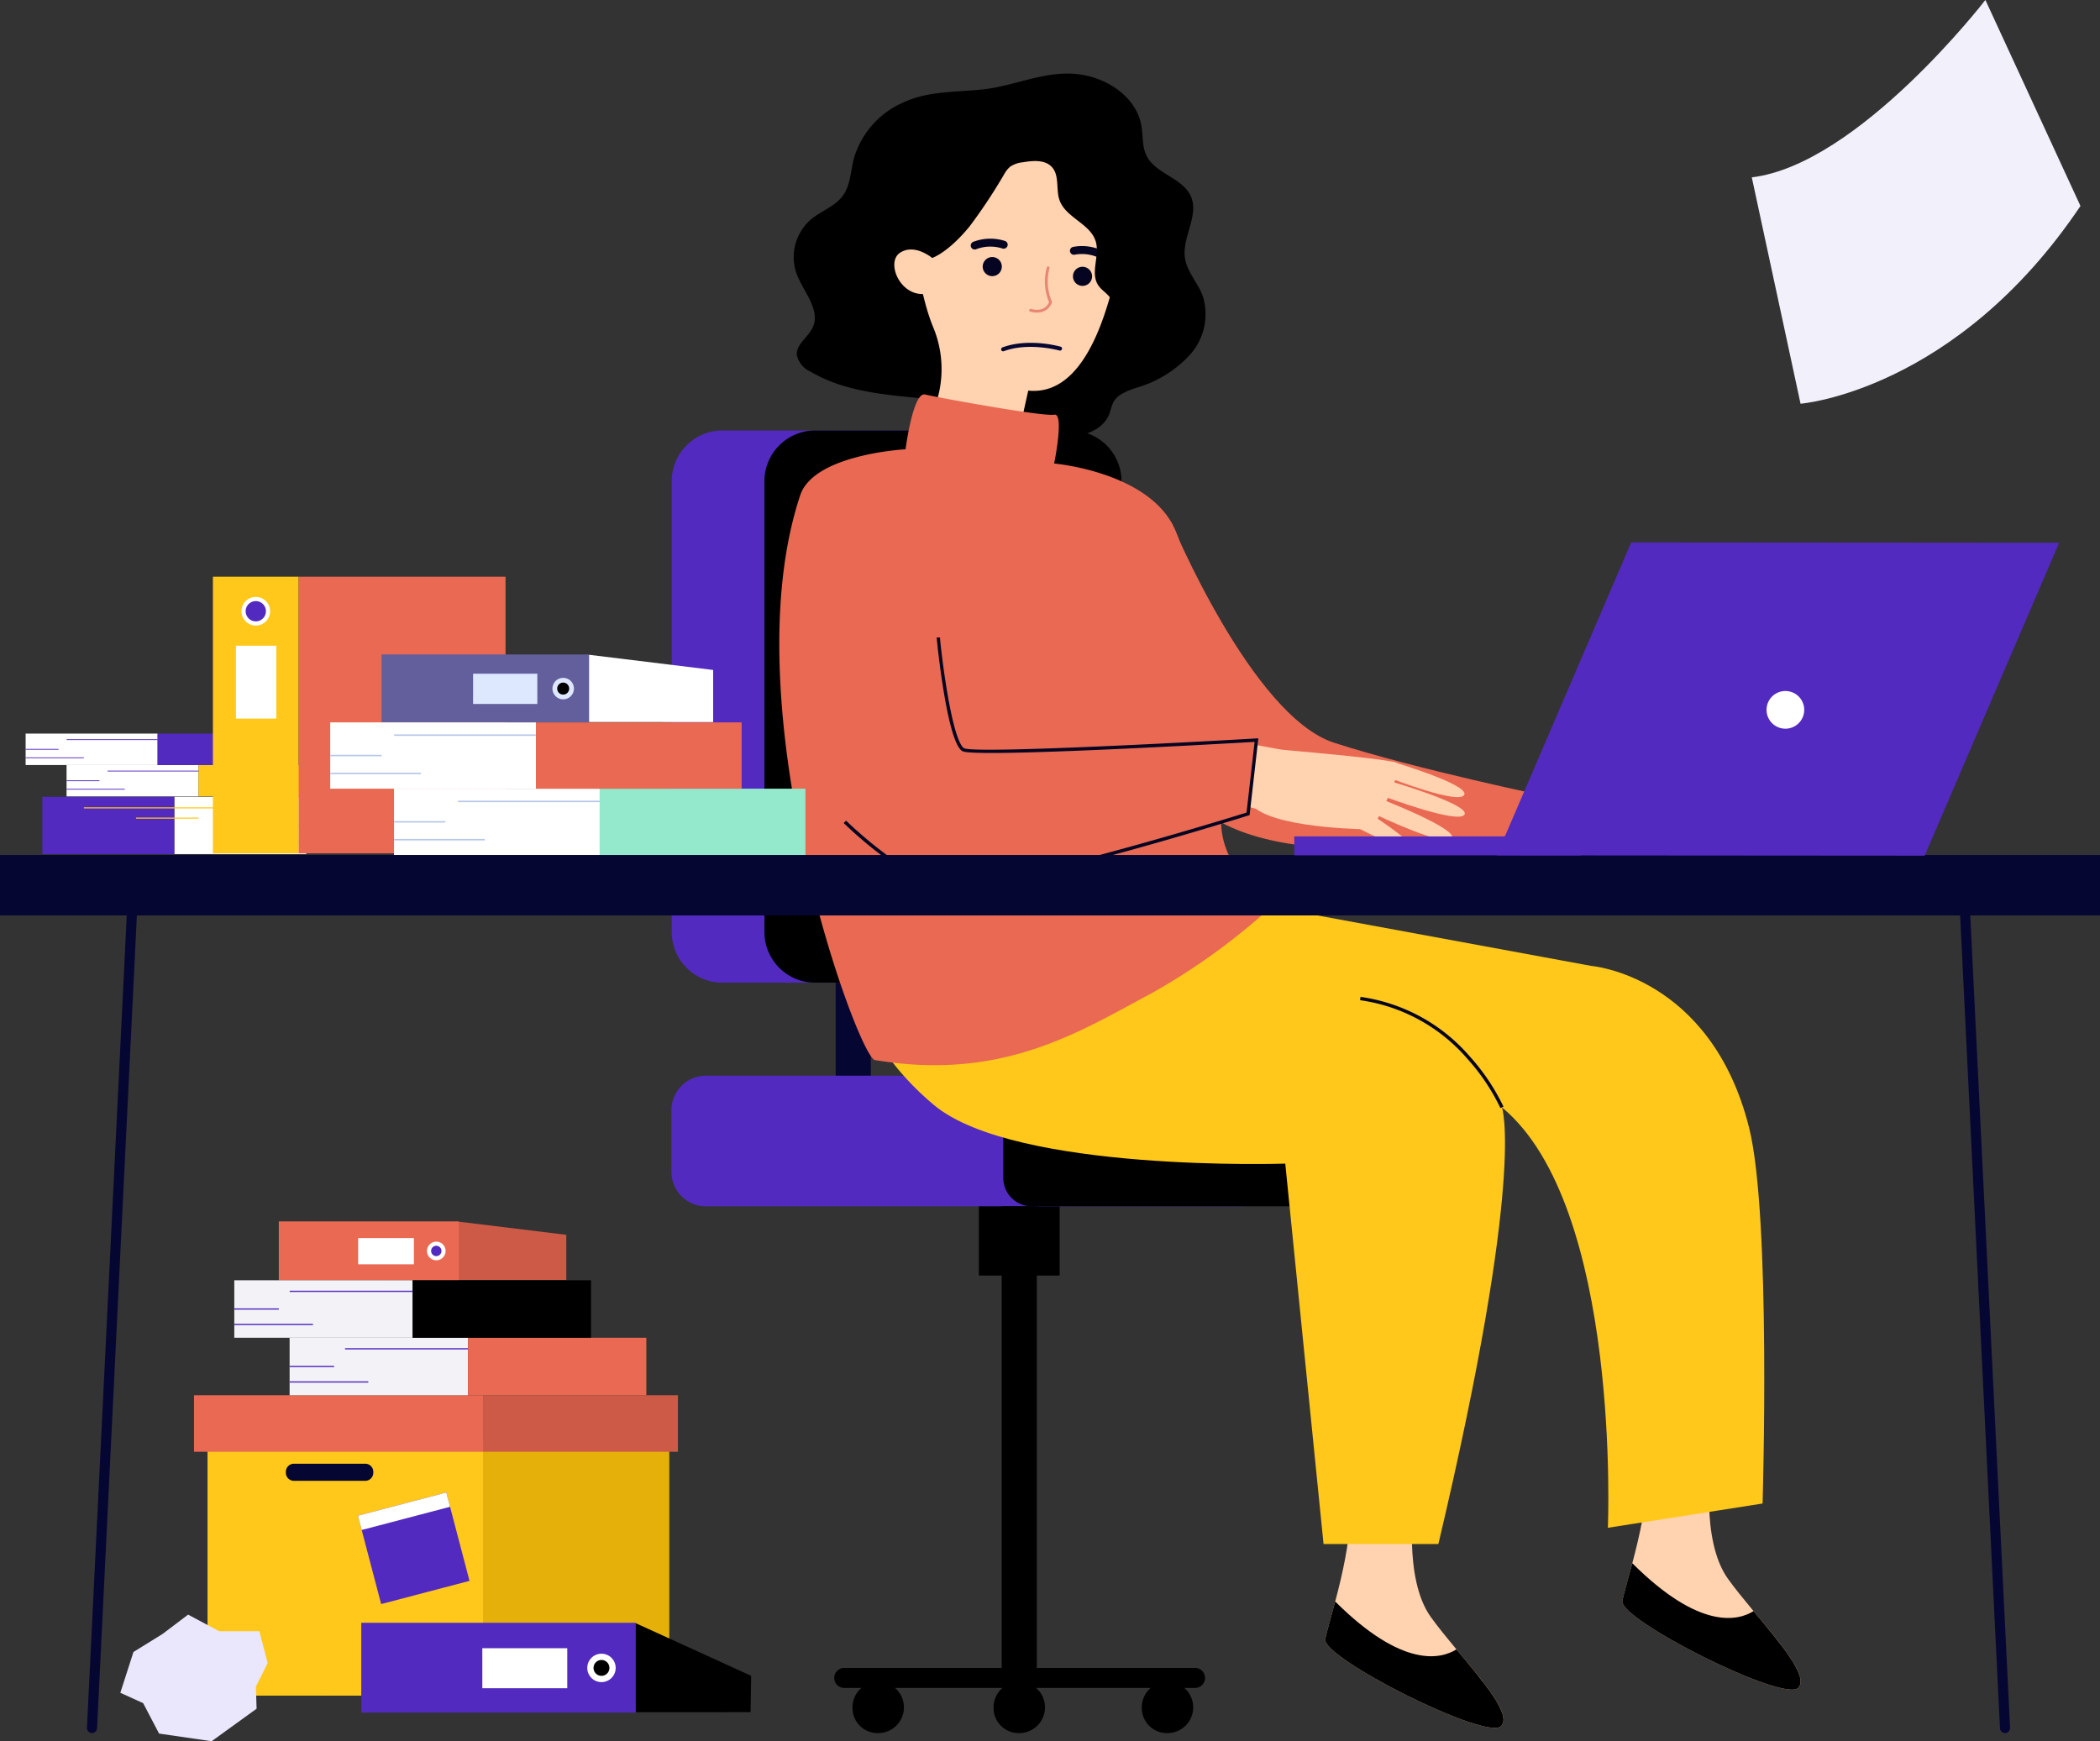 <svg xmlns="http://www.w3.org/2000/svg" width="283.464" height="235.074" viewBox="0 0 283.464 235.074">
  <rect x="0" y="0" width="283.464" height="235.074" fill="#333333" stroke="none"/>
  <g id="Group_1833" data-name="Group 1833" transform="translate(-1198.234 -1796.308)">
    <rect id="Rectangle_2715" data-name="Rectangle 2715" width="17.814" height="4.244" transform="translate(1207.22 1899.591)" fill="#fff"/>
    <rect id="Rectangle_2716" data-name="Rectangle 2716" width="17.814" height="4.244" transform="translate(1225.033 1899.591)" fill="#ffc81a"/>
    <rect id="Rectangle_2717" data-name="Rectangle 2717" width="4.446" height="0.107" transform="translate(1207.219 1901.66)" fill="#522abf"/>
    <rect id="Rectangle_2718" data-name="Rectangle 2718" width="12.279" height="0.107" transform="translate(1212.754 1900.354)" fill="#522abf"/>
    <rect id="Rectangle_2719" data-name="Rectangle 2719" width="7.859" height="0.107" transform="translate(1207.219 1902.803)" fill="#522abf"/>
    <rect id="Rectangle_2720" data-name="Rectangle 2720" width="17.814" height="4.244" transform="translate(1201.694 1895.348)" fill="#fff"/>
    <rect id="Rectangle_2721" data-name="Rectangle 2721" width="17.814" height="4.244" transform="translate(1219.509 1895.348)" fill="#522abf"/>
    <rect id="Rectangle_2722" data-name="Rectangle 2722" width="4.445" height="0.107" transform="translate(1201.694 1897.416)" fill="#522abf"/>
    <rect id="Rectangle_2723" data-name="Rectangle 2723" width="12.279" height="0.107" transform="translate(1207.229 1896.11)" fill="#522abf"/>
    <rect id="Rectangle_2724" data-name="Rectangle 2724" width="7.859" height="0.107" transform="translate(1201.694 1898.559)" fill="#522abf"/>
    <rect id="Rectangle_2725" data-name="Rectangle 2725" width="17.814" height="7.726" transform="translate(1221.763 1903.889)" fill="#fff"/>
    <rect id="Rectangle_2726" data-name="Rectangle 2726" width="17.814" height="7.726" transform="translate(1203.949 1903.889)" fill="#522abf"/>
    <rect id="Rectangle_2727" data-name="Rectangle 2727" width="4.445" height="0.145" transform="translate(1235.131 1907.68)" fill="#b5c6e8"/>
    <rect id="Rectangle_2728" data-name="Rectangle 2728" width="24.488" height="0.145" transform="translate(1209.554 1905.303)" fill="#ffc81a"/>
    <rect id="Rectangle_2729" data-name="Rectangle 2729" width="7.859" height="0.145" transform="translate(1231.718 1909.76)" fill="#b5c6e8"/>
    <rect id="Rectangle_2730" data-name="Rectangle 2730" width="8.442" height="0.145" transform="translate(1216.591 1906.687)" fill="#ffc81a"/>
    <rect id="Rectangle_2731" data-name="Rectangle 2731" width="46.909" height="34.658" transform="translate(1241.667 1990.573)" fill="#e4b009"/>
    <rect id="Rectangle_2732" data-name="Rectangle 2732" width="37.193" height="34.658" transform="translate(1226.246 1990.573)" fill="#ffc81a"/>
    <path id="Path_22890" data-name="Path 22890" d="M802.85,1221.553h-9.634a1.088,1.088,0,0,1-1.084-1.084v-.14a1.088,1.088,0,0,1,1.084-1.085h9.634a1.088,1.088,0,0,1,1.085,1.085v.14a1.088,1.088,0,0,1-1.085,1.084" transform="translate(444.688 774.677)" fill="#060633"/>
    <rect id="Rectangle_2733" data-name="Rectangle 2733" width="39.016" height="7.635" transform="translate(1224.422 1984.675)" fill="#e96953"/>
    <rect id="Rectangle_2734" data-name="Rectangle 2734" width="26.307" height="7.635" transform="translate(1263.438 1984.675)" fill="#cd5a46"/>
    <rect id="Rectangle_2735" data-name="Rectangle 2735" width="12.335" height="12.335" transform="matrix(0.967, -0.254, 0.254, 0.967, 1246.55, 2000.942)" fill="#522abf"/>
    <rect id="Rectangle_2736" data-name="Rectangle 2736" width="12.335" height="1.993" transform="matrix(0.967, -0.254, 0.254, 0.967, 1246.55, 2000.942)" fill="#fff"/>
    <path id="Path_22891" data-name="Path 22891" d="M934.189,1325.918l14.917-12.01,15.58,7.105-.082,4.9Z" transform="translate(334.944 701.546)"/>
    <rect id="Rectangle_2737" data-name="Rectangle 2737" width="37.05" height="12.126" transform="translate(1247 2015.396)" fill="#522abf"/>
    <path id="Path_22892" data-name="Path 22892" d="M972.913,1332.008a1.917,1.917,0,1,1-1.917,1.917,1.917,1.917,0,0,1,1.917-1.917" transform="translate(306.51 687.563)" fill="#fff"/>
    <path id="Path_22893" data-name="Path 22893" d="M975.783,1335.723a1.072,1.072,0,1,1-1.072,1.072,1.072,1.072,0,0,1,1.072-1.072" transform="translate(303.64 684.693)"/>
    <rect id="Rectangle_2738" data-name="Rectangle 2738" width="11.467" height="5.402" transform="translate(1263.338 2018.83)" fill="#fff"/>
    <path id="Path_22894" data-name="Path 22894" d="M851.744,1083.453l9.781-7.875,14.512,1.774v6.1Z" transform="translate(398.637 885.665)" fill="#cd5a46"/>
    <rect id="Rectangle_2739" data-name="Rectangle 2739" width="24.293" height="7.951" transform="translate(1235.868 1961.203)" fill="#e96953"/>
    <path id="Path_22895" data-name="Path 22895" d="M877.135,1087.446a1.257,1.257,0,1,1-1.257,1.257,1.257,1.257,0,0,1,1.257-1.257" transform="translate(379.991 876.496)" fill="#fff"/>
    <path id="Path_22896" data-name="Path 22896" d="M879.017,1089.881a.7.7,0,1,1-.7.7.7.7,0,0,1,.7-.7" transform="translate(378.109 874.614)" fill="#522abf"/>
    <rect id="Rectangle_2740" data-name="Rectangle 2740" width="7.519" height="3.542" transform="translate(1246.58 1963.455)" fill="#fff"/>
    <rect id="Rectangle_2741" data-name="Rectangle 2741" width="24.075" height="7.761" transform="translate(1237.326 1976.915)" fill="#f2f2f7"/>
    <rect id="Rectangle_2742" data-name="Rectangle 2742" width="24.075" height="7.761" transform="translate(1261.402 1976.915)" fill="#e96953"/>
    <rect id="Rectangle_2743" data-name="Rectangle 2743" width="6.008" height="0.168" transform="translate(1237.326 1980.711)" fill="#522abf"/>
    <rect id="Rectangle_2744" data-name="Rectangle 2744" width="16.595" height="0.168" transform="translate(1244.808 1978.323)" fill="#522abf"/>
    <rect id="Rectangle_2745" data-name="Rectangle 2745" width="10.621" height="0.169" transform="translate(1237.326 1982.8)" fill="#522abf"/>
    <rect id="Rectangle_2746" data-name="Rectangle 2746" width="24.075" height="7.76" transform="translate(1229.859 1969.154)" fill="#f2f2f7"/>
    <rect id="Rectangle_2747" data-name="Rectangle 2747" width="24.075" height="7.76" transform="translate(1253.935 1969.154)"/>
    <rect id="Rectangle_2748" data-name="Rectangle 2748" width="6.008" height="0.168" transform="translate(1229.859 1972.95)" fill="#522abf"/>
    <rect id="Rectangle_2749" data-name="Rectangle 2749" width="16.595" height="0.168" transform="translate(1237.341 1970.563)" fill="#522abf"/>
    <rect id="Rectangle_2750" data-name="Rectangle 2750" width="10.622" height="0.168" transform="translate(1229.859 1975.04)" fill="#522abf"/>
    <rect id="Rectangle_2760" data-name="Rectangle 2760" width="10.902" height="9.931" transform="translate(1330.367 1958.584)"/>
    <rect id="Rectangle_2761" data-name="Rectangle 2761" width="4.744" height="21.037" transform="translate(1311.038 1925.097)" fill="#060633"/>
    <path id="Path_22914" data-name="Path 22914" d="M1097.5,1006.573h-71.914a4.651,4.651,0,0,1-4.651-4.651v-8.333a4.651,4.651,0,0,1,4.652-4.651H1097.5a4.651,4.651,0,0,1,4.652,4.651v8.333a4.651,4.651,0,0,1-4.652,4.651" transform="translate(267.933 952.597)" fill="#522abf"/>
    <path id="Path_22915" data-name="Path 22915" d="M1269.747,1006.573H1221.7a3.854,3.854,0,0,1-3.854-3.854v-9.928a3.854,3.854,0,0,1,3.854-3.854h48.046a3.854,3.854,0,0,1,3.854,3.854v9.928a3.854,3.854,0,0,1-3.854,3.854" transform="translate(115.81 952.597)"/>
    <path id="Path_22916" data-name="Path 22916" d="M1062.433,680.542h-34.486a6.857,6.857,0,0,1-6.856-6.856V612.844a6.857,6.857,0,0,1,6.856-6.856h34.486a6.856,6.856,0,0,1,6.856,6.856v60.841a6.856,6.856,0,0,1-6.856,6.856" transform="translate(267.81 1248.438)" fill="#522abf"/>
    <path id="Path_22917" data-name="Path 22917" d="M1117.463,680.542h-34.485a6.856,6.856,0,0,1-6.856-6.856V612.844a6.856,6.856,0,0,1,6.856-6.856h34.485a6.856,6.856,0,0,1,6.856,6.856v60.841a6.856,6.856,0,0,1-6.856,6.856" transform="translate(225.297 1248.438)"/>
    <rect id="Rectangle_2762" data-name="Rectangle 2762" width="4.743" height="63.669" transform="translate(1333.446 1959.169)"/>
    <path id="Path_22918" data-name="Path 22918" d="M1119.071,1343.13h47.162a1.353,1.353,0,1,0,0-2.7h-47.162a1.353,1.353,0,1,0,0,2.7" transform="translate(193.217 681.06)"/>
    <path id="Path_22919" data-name="Path 22919" d="M1300.064,1353.462a3.471,3.471,0,1,1,3.467,3.293,3.383,3.383,0,0,1-3.467-3.293" transform="translate(52.295 673.533)"/>
    <path id="Path_22920" data-name="Path 22920" d="M1128.4,1353.462a3.471,3.471,0,1,1,3.466,3.293,3.383,3.383,0,0,1-3.466-3.293" transform="translate(184.91 673.533)"/>
    <path id="Path_22921" data-name="Path 22921" d="M1212.108,1353.462a3.471,3.471,0,1,1,3.467,3.293,3.383,3.383,0,0,1-3.467-3.293" transform="translate(120.244 673.533)"/>
    <path id="Path_22922" data-name="Path 22922" d="M1131.471,394.214c4.064.33,8.245,2.985,8.947,7,.235,1.349.083,2.8.684,4.028,1.215,2.486,4.924,2.992,6.008,5.539,1.108,2.6-1.233,5.511-.811,8.308.278,1.842,1.7,3.29,2.375,5.027a8.193,8.193,0,0,1-1.66,7.967,15.617,15.617,0,0,1-7.146,4.467c-1.265.429-2.7.886-3.286,2.086a11.335,11.335,0,0,0-.427,1.315c-.848,2.461-3.923,3.475-6.5,3.079s-4.861-1.8-7.283-2.756c-8.5-3.356-18.733-1.217-26.611-5.858a3.21,3.21,0,0,1-1.854-2.253c-.1-1.459,1.529-2.391,2.144-3.718,1.112-2.4-1.307-4.841-2.206-7.33a6.72,6.72,0,0,1,1.964-7.251c1.385-1.155,3.255-1.751,4.314-3.211,1.032-1.421,1.044-3.31,1.479-5.012a11.88,11.88,0,0,1,6.477-7.481c3.53-1.7,7.245-1.441,11.016-1.861,4.2-.468,8.061-2.436,12.373-2.086" transform="translate(211.886 1412.071)"/>
    <path id="Path_22923" data-name="Path 22923" d="M1178.75,408.427a14.78,14.78,0,0,0-16.724,17.554c.871,5.467,1.614,9.881,3,13.284a14.71,14.71,0,0,1,.234,10.769l-.526,1.394a2.992,2.992,0,0,0,1.188,3.574c3.674,2.354,6.5,2.378,8.209,1.992a2.9,2.9,0,0,0,2.191-2.2l1.546-6.943c9.32.939,11.842-16.086,12.945-21.039h-.015c.048-.184.1-.368.139-.556a14.783,14.783,0,0,0-12.19-17.824" transform="translate(159.162 1401.192)" fill="#ffd2b0"/>
    <path id="Path_22924" data-name="Path 22924" d="M1261.725,510.517a1.29,1.29,0,1,0-1.627.826,1.29,1.29,0,0,0,1.627-.826" transform="translate(83.856 1323.498)" fill="#050521"/>
    <path id="Path_22925" data-name="Path 22925" d="M1208.168,504.741a1.29,1.29,0,1,0-1.627.826,1.29,1.29,0,0,0,1.627-.826" transform="translate(125.231 1327.959)" fill="#050521"/>
    <path id="Path_22926" data-name="Path 22926" d="M1198.94,493.589a.536.536,0,0,1-.076-1.006,6.443,6.443,0,0,1,4.3-.129.537.537,0,0,1,.344.676.549.549,0,0,1-.676.344,5.364,5.364,0,0,0-3.529.088.537.537,0,0,1-.364.027" transform="translate(130.72 1336.384)" fill="#050521"/>
    <path id="Path_22927" data-name="Path 22927" d="M1257.708,497.641a.536.536,0,0,1,.106-1,6.373,6.373,0,0,1,4.255.644.536.536,0,1,1-.51.944,5.34,5.34,0,0,0-3.487-.546.533.533,0,0,1-.363-.038" transform="translate(85.249 1333.007)" fill="#050521"/>
    <path id="Path_22928" data-name="Path 22928" d="M1234.6,514.8a3.176,3.176,0,0,1-1.294-.113.19.19,0,0,1,.1-.366c1.769.487,2.334-.607,2.451-.9a7.239,7.239,0,0,1-.3-4.7.19.19,0,0,1,.364.107,6.939,6.939,0,0,0,.315,4.5.19.19,0,0,1,.012.14,2.047,2.047,0,0,1-1.645,1.334" transform="translate(103.979 1323.686)" fill="#e88874"/>
    <path id="Path_22929" data-name="Path 22929" d="M1162.858,425.1a71.821,71.821,0,0,0,4.744-7.158,3.6,3.6,0,0,1,.761-.944,3.691,3.691,0,0,1,1.722-.6c1.374-.23,3.011-.374,3.937.667,1.026,1.154.5,2.99,1.008,4.447.835,2.373,4.174,3.172,4.891,5.583.57,1.919-.767,4.213.325,5.891.446.686,1.222,1.1,1.679,1.782,1.487,2.21-1.158,5.538.335,7.744a83.575,83.575,0,0,0,4.9-7.679,5.876,5.876,0,0,0,.846-2.135c.173-1.464-.71-2.811-1.3-4.161-1.082-2.471-1.226-5.231-1.677-7.89a33.69,33.69,0,0,0-2.912-9.083,4.113,4.113,0,0,0-.89-1.327,4.352,4.352,0,0,0-1.753-.8,47.068,47.068,0,0,0-9.413-1.93,18.32,18.32,0,0,0-9.386,1.557,11.447,11.447,0,0,0-3.06,2.14,19.361,19.361,0,0,0-2.5,3.347,15.5,15.5,0,0,0-2.255,4.56,14.672,14.672,0,0,0-.217,4.192,11.856,11.856,0,0,0,.613,3.759c2.192,5.6,7.26.915,9.6-1.965" transform="translate(166.22 1401.818)"/>
    <path id="Path_22930" data-name="Path 22930" d="M1158.947,500.78a2.194,2.194,0,0,0-.9-1.268c-.907-.624-2.566-1.453-4.043-.515-2.167,1.378.352,6.869,4.4,5.319,0,0,1.231-.783.544-3.537" transform="translate(165.743 1331.417)" fill="#ffd2b0"/>
    <path id="Path_22931" data-name="Path 22931" d="M1420.86,1240.944s-1.5,10.5,2.249,15.745,11.5,12.746,9.5,14.745-24.242-9.247-23.742-11.746,4-12.746,3.249-18.744Z" transform="translate(-31.75 757.913)" fill="#ffd2b0"/>
    <path id="Path_22932" data-name="Path 22932" d="M1410.212,1301.023c-.612,2.313-1.17,4.188-1.348,5.078-.5,2.5,21.743,13.746,23.742,11.747,1.483-1.483-2.4-5.99-6.028-10.361-2.043,1.285-7.225,2.652-16.367-6.464" transform="translate(-31.75 711.5)"/>
    <path id="Path_22933" data-name="Path 22933" d="M1597.174,1218.231s-1.5,10.5,2.249,15.745,11.5,12.746,9.5,14.745-24.243-9.247-23.743-11.747,4-12.746,3.249-18.744Z" transform="translate(-167.959 775.46)" fill="#ffd2b0"/>
    <path id="Path_22934" data-name="Path 22934" d="M1586.524,1278.311c-.611,2.313-1.17,4.188-1.348,5.078-.5,2.5,21.743,13.746,23.743,11.746,1.482-1.483-2.4-5.99-6.028-10.361-2.043,1.285-7.225,2.652-16.367-6.463" transform="translate(-167.958 729.046)"/>
    <path id="Path_22935" data-name="Path 22935" d="M1224.641,892.978s16.107,1.3,21.273,21.825c3,11.924,1.824,50.752,1.824,50.752l-20.885,3.276s1.875-43.392-14.3-56.763c0,0,3.275,8.813-8.577,58.958h-15.5l-5.167-51.36s-36.468,1.216-47.409-7.9-12.038-20.029-12.038-20.029l51.546-7.834Z" transform="translate(188.415 1033.74)" fill="#ffc81a"/>
    <path id="Path_22936" data-name="Path 22936" d="M1101.987,591.993s1.013-7.8,2.634-7.4,16.005,3.021,17.424,2.726,0,6.593,0,6.593,11.751,1.013,15.8,7.9,6.742,36.442,6.746,40.544c.008,6.441,6.752,11.411,6.752,11.411a87.254,87.254,0,0,1-16.2,11.694c-9.7,5.174-20.075,11.871-37.3,8.986-2.26-.379-19.571-47.725-10.072-76.258,1.847-5.547,14.216-6.2,14.216-6.2" transform="translate(218.48 1264.974)" fill="#e96953"/>
    <path id="Path_22937" data-name="Path 22937" d="M1169.43,848.571l15.676,2.951.818,10.175-5.033,2.472Z" transform="translate(153.213 1061.034)" fill="#e96953"/>
    <path id="Path_22939" data-name="Path 22939" d="M1216.762,555.09a.271.271,0,0,1,0-.511c3.5-1.307,7.665-.149,7.841-.1a.259.259,0,0,1,.187.335.272.272,0,0,1-.335.188c-.042-.012-4.176-1.158-7.5.086a.273.273,0,0,1-.185,0" transform="translate(116.788 1288.631)" fill="#060633"/>
    <path id="Path_22940" data-name="Path 22940" d="M1294.719,660.359s10.879,26.2,21.985,29.791,29.235,7.344,29.235,7.344l-1.229,4.355s-29.5,6.534-43.245-.946-13.458-22.67-13.458-22.67Z" transform="translate(61.608 1206.434)" fill="#e96953"/>
    <path id="Path_22941" data-name="Path 22941" d="M1367.72,795.495l1.074.093c3.315.29,13.23,1.188,14.36,1.659,1.359.566-3.3,9-3.3,9s-11.974-.015-15.672-2.792,3.539-7.959,3.539-7.959" transform="translate(3.575 1102.037)" fill="#ffd2b0"/>
    <path id="Path_22942" data-name="Path 22942" d="M1429.714,837.345s6.49,3.386,7.116,2.761-4.989-4.312-4.989-4.312Z" transform="translate(-47.864 1070.905)" fill="#ffd2b0"/>
    <path id="Path_22943" data-name="Path 22943" d="M1438.213,826.325s9.632,4.608,10.454,3.288-9.89-5.452-9.89-5.452Z" transform="translate(-54.43 1079.892)" fill="#ffd2b0"/>
    <path id="Path_22944" data-name="Path 22944" d="M1444.567,816s10,3.749,10.7,2.362-10.329-4.567-10.329-4.567Z" transform="translate(-59.338 1087.897)" fill="#ffd2b0"/>
    <path id="Path_22945" data-name="Path 22945" d="M1447.465,804.863s9.331,3.636,10,2.245-9.633-4.449-9.633-4.449Z" transform="translate(-61.578 1096.503)" fill="#ffd2b0"/>
    <path id="Path_22946" data-name="Path 22946" d="M1367.936,792.688l-7.448-1.36.216,8.518,3.81,1.08Z" transform="translate(5.614 1105.255)" fill="#ffd2b0"/>
    <path id="Path_22947" data-name="Path 22947" d="M1111.766,699.583s3.881,25.139,11.322,29.7,45.855-4.259,45.855-4.259l1.134-9.955s-33.427,1.372-36.161-3.386-5.263-18.606-5.263-18.606Z" transform="translate(197.761 1181.158)" fill="#e96953"/>
    <path id="Path_22948" data-name="Path 22948" d="M1137.548,762.667a6.089,6.089,0,0,1-1.671-.181c-5.673-1.7-12.429-8.33-12.714-8.611l.319-.322c.069.068,6.961,6.833,12.526,8.5,5.377,1.611,39.059-8.819,41.532-9.59l1.087-9.541c-3.659.212-37.54,2.151-39.4,1.267-2.128-1.013-3.518-15.237-3.515-15.372l.453.013c-.008.277.365,3.818.975,7.411,1.075,6.336,1.953,7.383,2.281,7.539,1.507.719,28.983-.714,39.443-1.326l.269-.016-1.181,10.369-.141.044c-1.37.43-31.386,9.815-40.268,9.816" transform="translate(188.956 1153.548)" fill="#050521"/>
    <rect id="Rectangle_2763" data-name="Rectangle 2763" width="283.464" height="8.16" transform="translate(1198.234 1911.737)" fill="#060633"/>
    <path id="Path_22949" data-name="Path 22949" d="M1791.044,987.726a.7.7,0,0,1-.682-.675l-5.575-113.82a.7.7,0,0,1,.648-.747.692.692,0,0,1,.717.674l5.574,113.82a.7.7,0,0,1-.648.747h-.035" transform="translate(-322.169 1042.562)" fill="#060633"/>
    <path id="Path_22950" data-name="Path 22950" d="M674.8,987.726a.7.7,0,0,0,.681-.675l5.575-113.82a.7.7,0,0,0-.648-.747.692.692,0,0,0-.717.674l-5.574,113.82a.7.7,0,0,0,.648.747h.035" transform="translate(535.856 1042.562)" fill="#060633"/>
    <rect id="Rectangle_2764" data-name="Rectangle 2764" width="11.579" height="37.353" transform="translate(1226.973 1874.165)" fill="#ffc81a"/>
    <rect id="Rectangle_2765" data-name="Rectangle 2765" width="27.923" height="37.353" transform="translate(1238.551 1874.165)" fill="#e96953"/>
    <path id="Path_22951" data-name="Path 22951" d="M765.794,706.713a1.933,1.933,0,1,1,1.933,1.933,1.933,1.933,0,0,1-1.933-1.933" transform="translate(465.035 1172.117)" fill="#fff"/>
    <path id="Path_22952" data-name="Path 22952" d="M768.283,708.635A1.367,1.367,0,1,1,769.65,710a1.367,1.367,0,0,1-1.367-1.367" transform="translate(463.112 1170.195)" fill="#522abf"/>
    <rect id="Rectangle_2766" data-name="Rectangle 2766" width="5.446" height="9.838" transform="translate(1230.081 1883.485)" fill="#fff"/>
    <path id="Path_22953" data-name="Path 22953" d="M922.5,748.209l11.281-9.082,16.737,2.047v7.036Z" transform="translate(343.978 1145.583)" fill="#fff"/>
    <rect id="Rectangle_2767" data-name="Rectangle 2767" width="28.019" height="9.17" transform="translate(1249.736 1884.666)" fill="#625f9c"/>
    <path id="Path_22954" data-name="Path 22954" d="M951.783,752.816a1.45,1.45,0,1,1-1.45,1.45,1.45,1.45,0,0,1,1.45-1.45" transform="translate(322.473 1135.008)" fill="#dde7fe"/>
    <path id="Path_22955" data-name="Path 22955" d="M953.953,755.625a.81.81,0,1,1-.81.81.811.811,0,0,1,.81-.81" transform="translate(320.302 1132.838)"/>
    <rect id="Rectangle_2768" data-name="Rectangle 2768" width="8.672" height="4.085" transform="translate(1262.092 1887.263)" fill="#dde7fe"/>
    <rect id="Rectangle_2769" data-name="Rectangle 2769" width="27.767" height="8.95" transform="translate(1251.419 1902.787)" fill="#fff"/>
    <rect id="Rectangle_2770" data-name="Rectangle 2770" width="27.767" height="8.95" transform="translate(1279.187 1902.787)" fill="#94e9cd"/>
    <rect id="Rectangle_2771" data-name="Rectangle 2771" width="6.929" height="0.194" transform="translate(1251.419 1907.165)" fill="#b5c6e8"/>
    <rect id="Rectangle_2772" data-name="Rectangle 2772" width="19.139" height="0.194" transform="translate(1260.047 1904.411)" fill="#b5c6e8"/>
    <rect id="Rectangle_2773" data-name="Rectangle 2773" width="12.25" height="0.194" transform="translate(1251.419 1909.574)" fill="#b5c6e8"/>
    <rect id="Rectangle_2774" data-name="Rectangle 2774" width="27.767" height="8.95" transform="translate(1242.808 1893.836)" fill="#fff"/>
    <rect id="Rectangle_2775" data-name="Rectangle 2775" width="27.767" height="8.95" transform="translate(1270.575 1893.836)" fill="#e96953"/>
    <rect id="Rectangle_2776" data-name="Rectangle 2776" width="6.929" height="0.194" transform="translate(1242.808 1898.214)" fill="#b5c6e8"/>
    <rect id="Rectangle_2777" data-name="Rectangle 2777" width="19.139" height="0.194" transform="translate(1251.436 1895.46)" fill="#b5c6e8"/>
    <rect id="Rectangle_2778" data-name="Rectangle 2778" width="12.25" height="0.194" transform="translate(1242.808 1900.625)" fill="#b5c6e8"/>
    <path id="Path_22958" data-name="Path 22958" d="M699.135,1324.866l-2.148-4.109-3.082-1.4,1.774-5.51,3.922-2.428,3.455-2.615,4.2,2.241h5.416l1.121,4.3-1.587,3.175.093,2.988-6.07,4.389Z" transform="translate(520.571 705.489)" fill="#eae6fc"/>
    <path id="Path_22961" data-name="Path 22961" d="M1668.621,405s20.961-1.665,37.785-26.7l-12.834-27.812s-17.144,22.238-31.532,23.948Z" transform="translate(-227.344 1445.815)" fill="#f2f0fa"/>
    <path id="Path_22963" data-name="Path 22963" d="M1586.61,672.5l-57.763-.043L1510.7,714.7l57.763.043Z" transform="translate(-110.431 1197.089)" fill="#522abf"/>
    <rect id="Rectangle_2779" data-name="Rectangle 2779" width="38.672" height="2.556" transform="translate(1372.941 1909.23)" fill="#522abf"/>
    <path id="Path_22964" data-name="Path 22964" d="M1670.792,763.2a2.543,2.543,0,1,1,2.558,2.527,2.542,2.542,0,0,1-2.558-2.527" transform="translate(-234.104 1128.959)" fill="#fff"/>
    <path id="Path_22965" data-name="Path 22965" d="M1448.528,957.172a27.9,27.9,0,0,0-4.465-6.656,23.418,23.418,0,0,0-14.474-7.9l.057-.45a23.866,23.866,0,0,1,14.766,8.055,28.363,28.363,0,0,1,4.533,6.767Z" transform="translate(-47.768 988.726)" fill="#050521"/>
  </g>
</svg>
